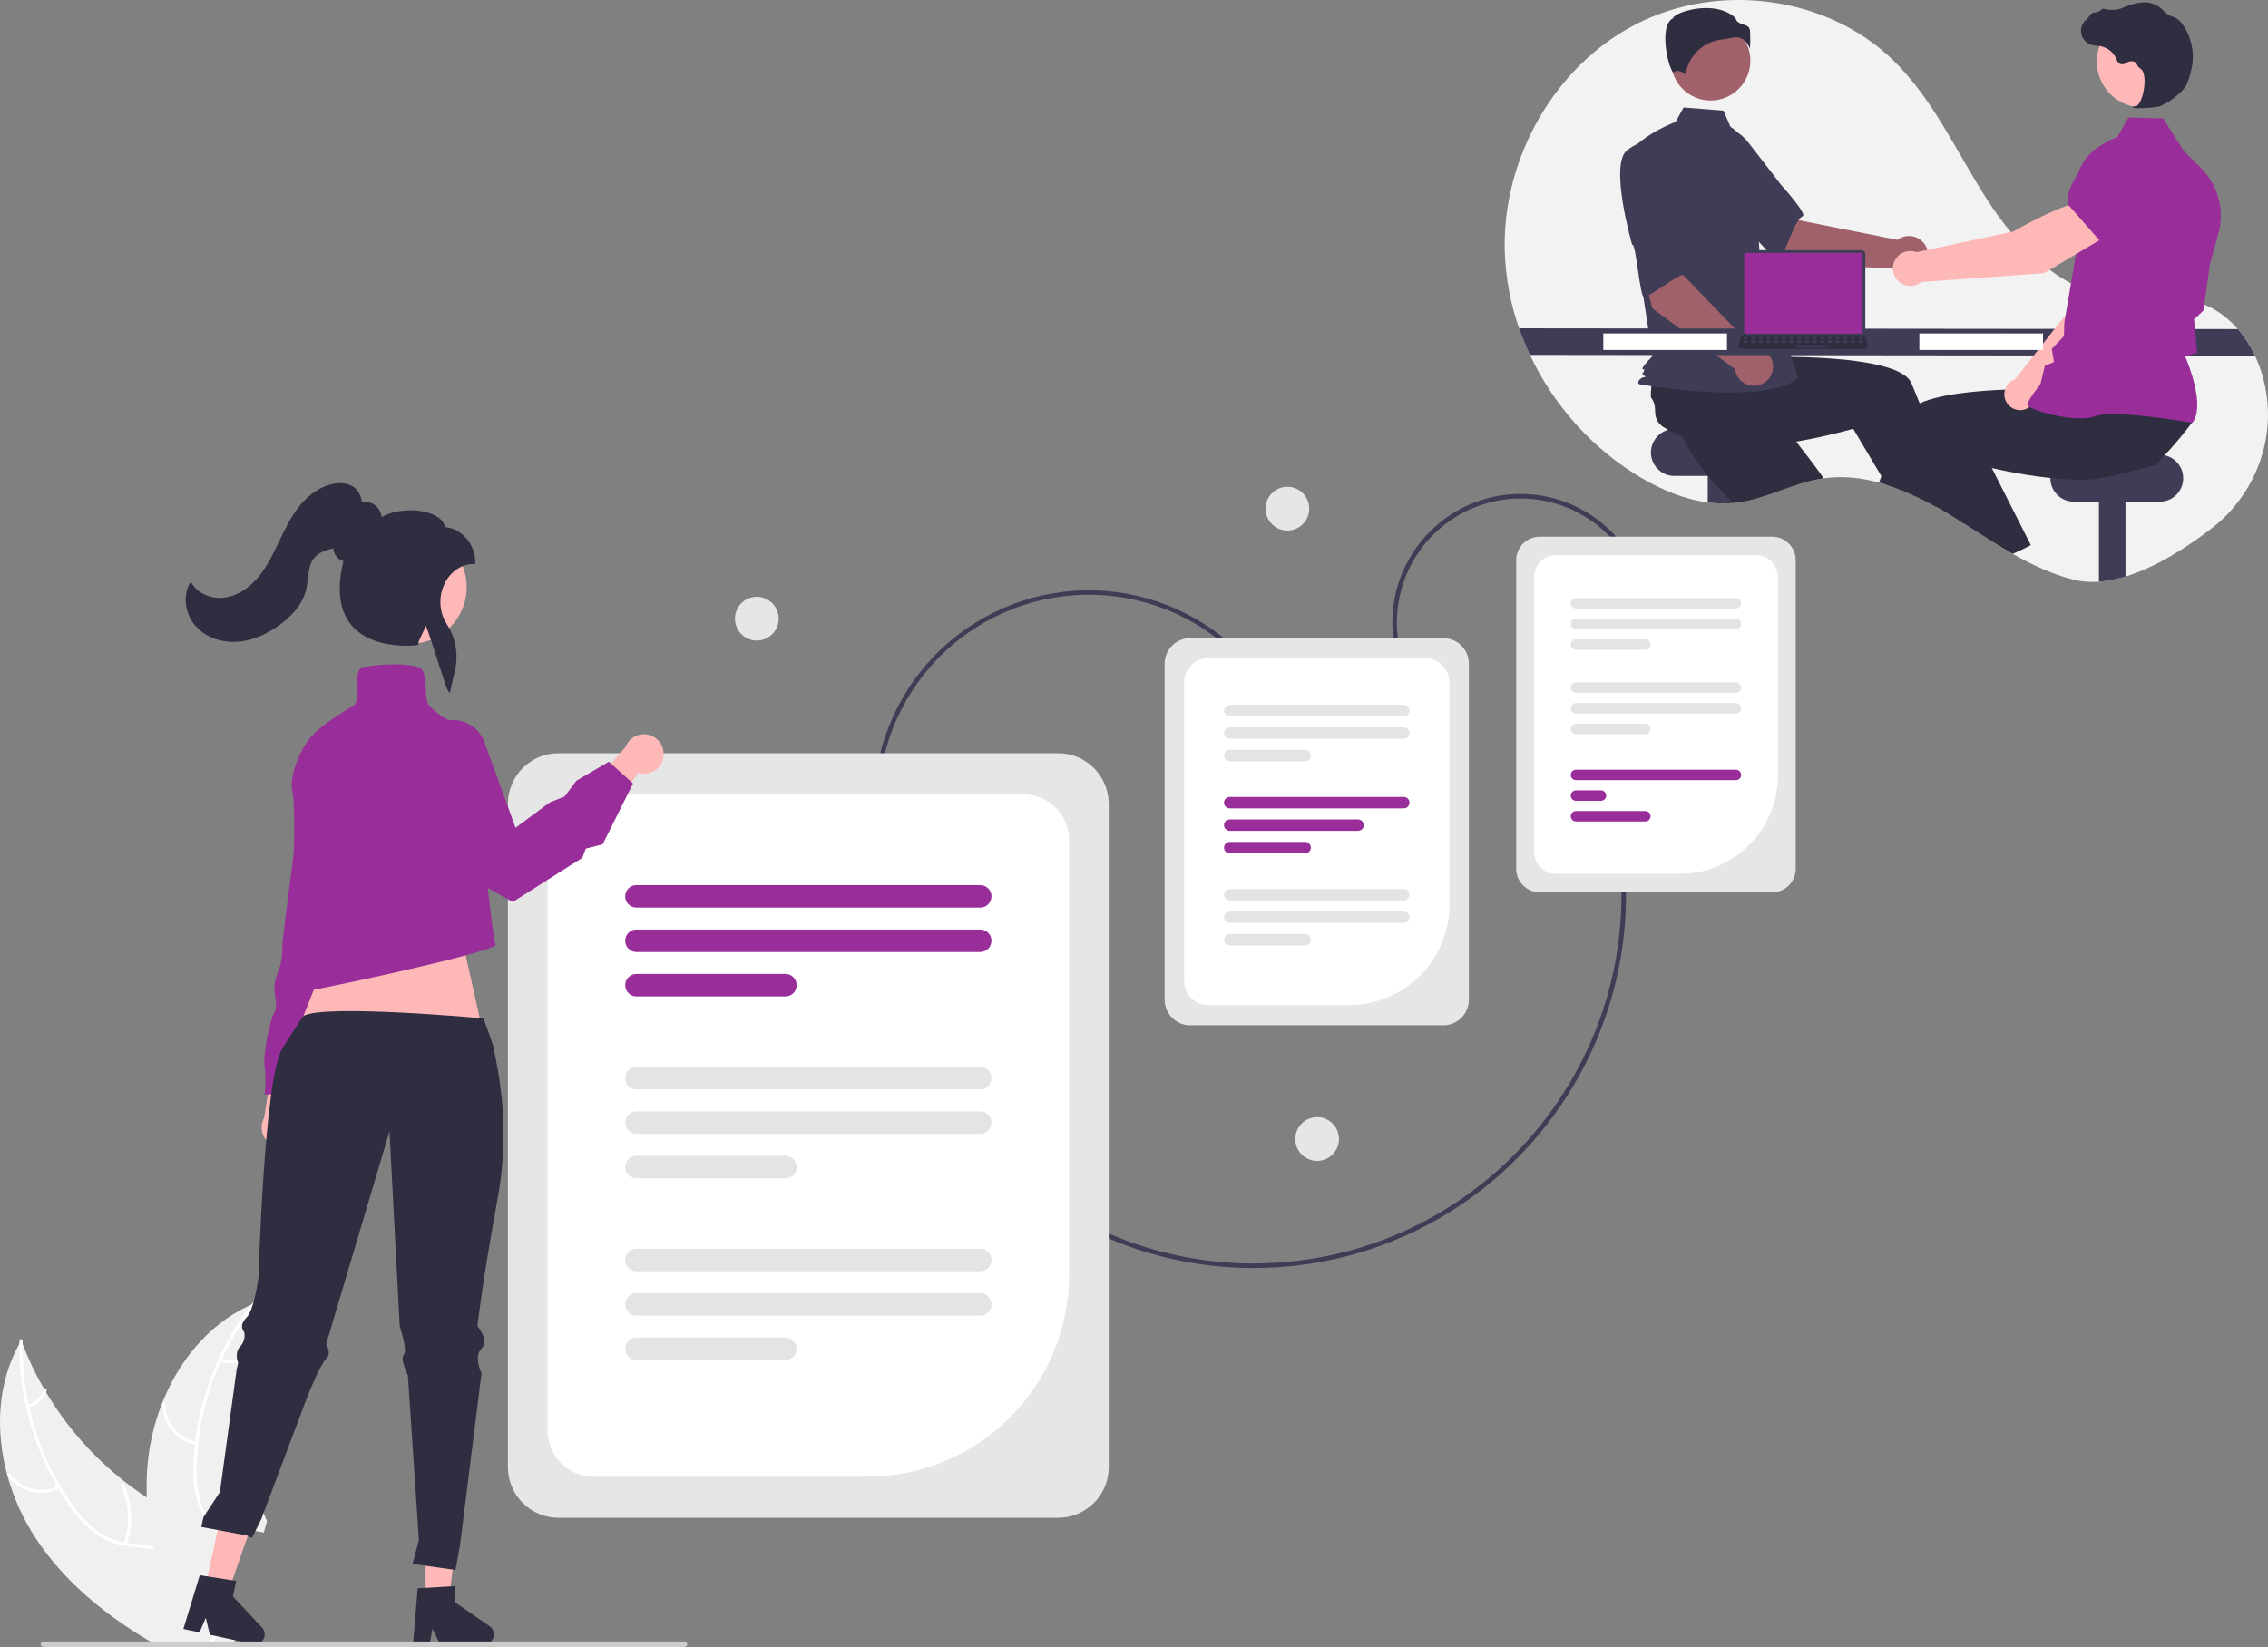 <svg width="413" height="300" viewBox="0 0 413 300" fill="none" xmlns="http://www.w3.org/2000/svg">
<rect x="0" y="0" width="413" height="300" fill="#808080" stroke="none"/>
<g clip-path="url(#clip0_3283_147)">
<path d="M228.229 230.973C194.589 230.974 165.32 205.816 160.996 171.501L161.823 171.397C166.093 205.288 195.006 230.136 228.23 230.138C231.053 230.138 233.873 229.959 236.673 229.603C273.317 224.963 299.363 191.3 294.733 154.564L295.56 154.459C300.247 191.652 273.877 225.734 236.778 230.432C233.942 230.792 231.087 230.972 228.229 230.973Z" fill="#3F3D56"/>
<path d="M255.054 121.669C252.862 115.86 253.062 109.417 255.609 103.755C258.156 98.094 262.843 93.679 268.637 91.481C274.431 89.284 280.859 89.484 286.506 92.038C292.153 94.592 296.557 99.29 298.749 105.099L297.969 105.394C295.856 99.793 291.609 95.262 286.163 92.799C280.718 90.337 274.519 90.144 268.932 92.263C263.344 94.382 258.825 98.639 256.369 104.099C253.912 109.558 253.719 115.772 255.833 121.374L255.054 121.669Z" fill="#3F3D56"/>
<path d="M322.72 162.541H280.38C279.245 162.54 278.157 162.087 277.355 161.283C276.552 160.479 276.101 159.388 276.1 158.25V102.045C276.101 100.907 276.552 99.817 277.355 99.012C278.157 98.208 279.245 97.755 280.38 97.754H322.72C323.855 97.755 324.943 98.208 325.745 99.012C326.548 99.817 326.999 100.907 327 102.045V158.25C326.999 159.388 326.548 160.479 325.745 161.283C324.943 162.087 323.855 162.54 322.72 162.541Z" fill="#E6E6E6"/>
<path d="M305.898 159.173H283.356C282.293 159.172 281.275 158.748 280.523 157.995C279.772 157.242 279.349 156.22 279.348 155.155V105.14C279.349 104.074 279.772 103.053 280.523 102.299C281.275 101.546 282.293 101.122 283.356 101.121H319.744C320.807 101.122 321.826 101.546 322.577 102.299C323.329 103.053 323.752 104.074 323.753 105.14V141.274C323.747 146.019 321.865 150.569 318.517 153.925C315.17 157.28 310.632 159.168 305.898 159.173Z" fill="white"/>
<path d="M316.113 126.204H286.985C286.733 126.204 286.492 126.103 286.313 125.925C286.135 125.746 286.035 125.504 286.035 125.251C286.035 124.999 286.135 124.756 286.313 124.578C286.492 124.399 286.733 124.299 286.985 124.299H316.113C316.365 124.299 316.607 124.399 316.785 124.578C316.963 124.756 317.063 124.999 317.063 125.251C317.063 125.504 316.963 125.746 316.785 125.925C316.607 126.103 316.365 126.204 316.113 126.204Z" fill="#E4E4E4"/>
<path d="M316.113 129.965H286.985C286.734 129.965 286.492 129.864 286.315 129.686C286.137 129.507 286.037 129.265 286.037 129.013C286.037 128.761 286.137 128.519 286.315 128.34C286.492 128.162 286.734 128.061 286.985 128.061H316.113C316.365 128.061 316.607 128.161 316.785 128.34C316.963 128.518 317.063 128.76 317.063 129.013C317.063 129.266 316.963 129.508 316.785 129.686C316.607 129.865 316.365 129.965 316.113 129.965Z" fill="#E4E4E4"/>
<path d="M299.612 133.729H286.985C286.733 133.729 286.492 133.629 286.313 133.45C286.135 133.271 286.035 133.029 286.035 132.777C286.035 132.524 286.135 132.282 286.313 132.103C286.492 131.925 286.733 131.824 286.985 131.824H299.612C299.864 131.824 300.105 131.925 300.283 132.103C300.462 132.282 300.562 132.524 300.562 132.777C300.562 133.029 300.462 133.271 300.283 133.45C300.105 133.629 299.864 133.729 299.612 133.729Z" fill="#E4E4E4"/>
<path d="M316.113 110.834H286.985C286.733 110.834 286.492 110.734 286.313 110.555C286.135 110.377 286.035 110.135 286.035 109.882C286.035 109.629 286.135 109.387 286.313 109.209C286.492 109.03 286.733 108.93 286.985 108.93H316.113C316.365 108.93 316.607 109.03 316.785 109.209C316.963 109.387 317.063 109.629 317.063 109.882C317.063 110.135 316.963 110.377 316.785 110.555C316.607 110.734 316.365 110.834 316.113 110.834Z" fill="#E4E4E4"/>
<path d="M316.113 114.598H286.985C286.733 114.598 286.492 114.498 286.313 114.319C286.135 114.141 286.035 113.898 286.035 113.646C286.035 113.393 286.135 113.151 286.313 112.972C286.492 112.794 286.733 112.693 286.985 112.693H316.113C316.365 112.693 316.607 112.794 316.785 112.972C316.963 113.151 317.063 113.393 317.063 113.646C317.063 113.898 316.963 114.141 316.785 114.319C316.607 114.498 316.365 114.598 316.113 114.598Z" fill="#E4E4E4"/>
<path d="M299.612 118.362H286.985C286.734 118.361 286.492 118.261 286.315 118.082C286.137 117.904 286.037 117.662 286.037 117.409C286.037 117.157 286.137 116.915 286.315 116.737C286.492 116.558 286.734 116.458 286.985 116.457H299.612C299.863 116.458 300.104 116.558 300.282 116.737C300.46 116.915 300.56 117.157 300.56 117.409C300.56 117.662 300.46 117.904 300.282 118.082C300.104 118.261 299.863 118.361 299.612 118.362Z" fill="#E4E4E4"/>
<path d="M316.113 142.108H286.985C286.733 142.108 286.492 142.008 286.313 141.829C286.135 141.65 286.035 141.408 286.035 141.156C286.035 140.903 286.135 140.661 286.313 140.482C286.492 140.303 286.733 140.203 286.985 140.203H316.113C316.365 140.203 316.607 140.303 316.785 140.482C316.963 140.661 317.063 140.903 317.063 141.156C317.063 141.408 316.963 141.65 316.785 141.829C316.607 142.008 316.365 142.108 316.113 142.108Z" fill="#992D99"/>
<path d="M291.542 145.872H286.985C286.734 145.871 286.492 145.771 286.315 145.592C286.137 145.413 286.037 145.171 286.037 144.919C286.037 144.667 286.137 144.425 286.315 144.246C286.492 144.068 286.734 143.967 286.985 143.967H291.542C291.794 143.967 292.035 144.067 292.213 144.246C292.392 144.424 292.492 144.667 292.492 144.919C292.492 145.172 292.392 145.414 292.213 145.593C292.035 145.771 291.794 145.872 291.542 145.872Z" fill="#992D99"/>
<path d="M299.612 149.635H286.985C286.733 149.635 286.492 149.535 286.313 149.356C286.135 149.178 286.035 148.935 286.035 148.683C286.035 148.43 286.135 148.188 286.313 148.009C286.492 147.831 286.733 147.73 286.985 147.73H299.612C299.864 147.73 300.105 147.831 300.283 148.009C300.462 148.188 300.562 148.43 300.562 148.683C300.562 148.935 300.462 149.178 300.283 149.356C300.105 149.535 299.864 149.635 299.612 149.635Z" fill="#992D99"/>
<path d="M161.628 160.657C157.959 150.919 158.298 140.119 162.569 130.632C166.841 121.144 174.696 113.746 184.407 110.063C194.119 106.38 204.892 106.714 214.357 110.992C223.823 115.27 231.207 123.142 234.885 132.876L234.105 133.171C232.326 128.45 229.636 124.126 226.189 120.447C222.743 116.768 218.607 113.806 214.018 111.73C209.429 109.654 204.477 108.504 199.445 108.347C194.413 108.19 189.4 109.028 184.691 110.814C179.982 112.599 175.67 115.298 172.002 118.754C168.333 122.211 165.38 126.359 163.311 130.96C161.241 135.561 160.096 140.526 159.941 145.571C159.786 150.615 160.624 155.641 162.407 160.361L161.628 160.657Z" fill="#3F3D56"/>
<path d="M234.435 96.637C236.63 96.637 238.41 94.853 238.41 92.652C238.41 90.451 236.63 88.666 234.435 88.666C232.239 88.666 230.459 90.451 230.459 92.652C230.459 94.853 232.239 96.637 234.435 96.637Z" fill="#E6E6E6"/>
<path d="M239.849 211.456C242.044 211.456 243.824 209.671 243.824 207.47C243.824 205.269 242.044 203.484 239.849 203.484C237.653 203.484 235.873 205.269 235.873 207.47C235.873 209.671 237.653 211.456 239.849 211.456Z" fill="#E6E6E6"/>
<path d="M137.814 116.678C140.009 116.678 141.789 114.894 141.789 112.693C141.789 110.491 140.009 108.707 137.814 108.707C135.618 108.707 133.838 110.491 133.838 112.693C133.838 114.894 135.618 116.678 137.814 116.678Z" fill="#E6E6E6"/>
<path d="M192.701 276.466H101.688C99.249 276.463 96.911 275.49 95.186 273.761C93.461 272.032 92.491 269.688 92.488 267.242V146.426C92.491 143.981 93.461 141.637 95.186 139.908C96.911 138.179 99.249 137.206 101.688 137.203H192.701C195.14 137.206 197.479 138.179 199.204 139.908C200.928 141.637 201.898 143.981 201.901 146.426V267.242C201.898 269.688 200.928 272.032 199.204 273.761C197.479 275.49 195.14 276.463 192.701 276.466Z" fill="#E6E6E6"/>
<path d="M157.964 268.988H108.086C105.865 268.985 103.736 268.099 102.165 266.525C100.595 264.951 99.712 262.816 99.709 260.589V153.08C99.712 150.853 100.595 148.719 102.165 147.144C103.736 145.57 105.865 144.684 108.086 144.682H186.304C188.525 144.684 190.654 145.57 192.224 147.144C193.795 148.719 194.678 150.853 194.681 153.08V232.179C194.67 241.938 190.798 251.294 183.914 258.194C177.031 265.095 167.699 268.977 157.964 268.988Z" fill="white"/>
<path d="M178.501 165.321H115.889C115.62 165.321 115.354 165.269 115.106 165.166C114.858 165.063 114.633 164.912 114.443 164.722C114.253 164.532 114.102 164.306 113.999 164.058C113.897 163.809 113.844 163.543 113.844 163.274C113.844 163.005 113.897 162.738 113.999 162.49C114.102 162.241 114.253 162.015 114.443 161.825C114.633 161.635 114.858 161.484 115.106 161.382C115.354 161.279 115.62 161.226 115.889 161.227H178.501C178.769 161.226 179.035 161.279 179.283 161.382C179.531 161.484 179.757 161.635 179.947 161.825C180.137 162.015 180.287 162.241 180.39 162.49C180.493 162.738 180.546 163.005 180.546 163.274C180.546 163.543 180.493 163.809 180.39 164.058C180.287 164.306 180.137 164.532 179.947 164.722C179.757 164.912 179.531 165.063 179.283 165.166C179.035 165.269 178.769 165.321 178.501 165.321Z" fill="#992D99"/>
<path d="M178.502 173.411H115.89C115.348 173.411 114.829 173.195 114.446 172.811C114.063 172.427 113.848 171.907 113.848 171.364C113.848 170.821 114.063 170.3 114.446 169.916C114.829 169.532 115.348 169.316 115.89 169.316H178.502C179.044 169.316 179.563 169.532 179.946 169.916C180.329 170.3 180.544 170.821 180.544 171.364C180.544 171.907 180.329 172.427 179.946 172.811C179.563 173.195 179.044 173.411 178.502 173.411Z" fill="#992D99"/>
<path d="M143.031 181.501H115.89C115.348 181.501 114.829 181.285 114.446 180.901C114.063 180.517 113.848 179.996 113.848 179.454C113.848 178.911 114.063 178.39 114.446 178.006C114.829 177.622 115.348 177.406 115.89 177.406H143.031C143.572 177.406 144.092 177.622 144.475 178.006C144.858 178.39 145.073 178.911 145.073 179.454C145.073 179.996 144.858 180.517 144.475 180.901C144.092 181.285 143.572 181.501 143.031 181.501Z" fill="#992D99"/>
<path d="M178.501 198.442H115.889C115.62 198.442 115.354 198.39 115.106 198.287C114.858 198.184 114.633 198.034 114.443 197.843C114.253 197.653 114.102 197.427 113.999 197.179C113.897 196.93 113.844 196.664 113.844 196.395C113.844 196.126 113.897 195.859 113.999 195.611C114.102 195.362 114.253 195.136 114.443 194.946C114.633 194.756 114.858 194.605 115.106 194.503C115.354 194.4 115.62 194.347 115.889 194.348H178.501C178.769 194.347 179.035 194.4 179.283 194.503C179.531 194.605 179.757 194.756 179.947 194.946C180.137 195.136 180.287 195.362 180.39 195.611C180.493 195.859 180.546 196.126 180.546 196.395C180.546 196.664 180.493 196.93 180.39 197.179C180.287 197.427 180.137 197.653 179.947 197.843C179.757 198.034 179.531 198.184 179.283 198.287C179.035 198.39 178.769 198.442 178.501 198.442Z" fill="#E4E4E4"/>
<path d="M178.502 206.532H115.89C115.348 206.532 114.829 206.316 114.446 205.932C114.063 205.548 113.848 205.028 113.848 204.485C113.848 203.942 114.063 203.421 114.446 203.037C114.829 202.653 115.348 202.438 115.89 202.438H178.502C179.044 202.438 179.563 202.653 179.946 203.037C180.329 203.421 180.544 203.942 180.544 204.485C180.544 205.028 180.329 205.548 179.946 205.932C179.563 206.316 179.044 206.532 178.502 206.532Z" fill="#E4E4E4"/>
<path d="M143.031 214.62H115.89C115.348 214.62 114.829 214.404 114.446 214.02C114.063 213.636 113.848 213.116 113.848 212.573C113.848 212.03 114.063 211.509 114.446 211.125C114.829 210.741 115.348 210.525 115.89 210.525H143.031C143.572 210.525 144.092 210.741 144.475 211.125C144.858 211.509 145.073 212.03 145.073 212.573C145.073 213.116 144.858 213.636 144.475 214.02C144.092 214.404 143.572 214.62 143.031 214.62Z" fill="#E4E4E4"/>
<path d="M178.501 231.563H115.889C115.62 231.563 115.354 231.511 115.106 231.408C114.858 231.305 114.633 231.155 114.443 230.965C114.253 230.774 114.102 230.549 113.999 230.3C113.897 230.051 113.844 229.785 113.844 229.516C113.844 229.247 113.897 228.98 113.999 228.732C114.102 228.483 114.253 228.257 114.443 228.067C114.633 227.877 114.858 227.726 115.106 227.624C115.354 227.521 115.62 227.468 115.889 227.469H178.501C178.769 227.468 179.035 227.521 179.283 227.624C179.531 227.726 179.757 227.877 179.947 228.067C180.137 228.257 180.287 228.483 180.39 228.732C180.493 228.98 180.546 229.247 180.546 229.516C180.546 229.785 180.493 230.051 180.39 230.3C180.287 230.549 180.137 230.774 179.947 230.965C179.757 231.155 179.531 231.305 179.283 231.408C179.035 231.511 178.769 231.563 178.501 231.563Z" fill="#E4E4E4"/>
<path d="M178.502 239.653H115.89C115.348 239.653 114.829 239.437 114.446 239.053C114.063 238.67 113.848 238.149 113.848 237.606C113.848 237.063 114.063 236.542 114.446 236.158C114.829 235.774 115.348 235.559 115.89 235.559H178.502C179.044 235.559 179.563 235.774 179.946 236.158C180.329 236.542 180.544 237.063 180.544 237.606C180.544 238.149 180.329 238.67 179.946 239.053C179.563 239.437 179.044 239.653 178.502 239.653Z" fill="#E4E4E4"/>
<path d="M143.03 247.741H115.889C115.348 247.74 114.829 247.524 114.447 247.14C114.064 246.756 113.85 246.236 113.85 245.694C113.85 245.151 114.064 244.631 114.447 244.247C114.829 243.863 115.348 243.647 115.889 243.646H143.03C143.571 243.647 144.09 243.863 144.472 244.247C144.854 244.631 145.069 245.151 145.069 245.694C145.069 246.236 144.854 246.756 144.472 247.14C144.09 247.524 143.571 247.74 143.03 247.741Z" fill="#E4E4E4"/>
<path d="M262.826 186.758H216.735C215.5 186.757 214.316 186.264 213.442 185.388C212.569 184.513 212.078 183.325 212.076 182.087V120.903C212.078 119.665 212.569 118.478 213.442 117.602C214.316 116.726 215.5 116.234 216.735 116.232H262.826C264.061 116.234 265.246 116.726 266.119 117.602C266.993 118.478 267.484 119.665 267.485 120.903V182.087C267.484 183.325 266.993 184.513 266.119 185.388C265.246 186.264 264.061 186.757 262.826 186.758Z" fill="#E6E6E6"/>
<path d="M245.739 183.073H219.974C218.822 183.072 217.717 182.613 216.903 181.796C216.088 180.979 215.63 179.872 215.629 178.717V124.272C215.63 123.117 216.088 122.01 216.903 121.193C217.717 120.377 218.822 119.917 219.974 119.916H259.585C260.737 119.917 261.841 120.377 262.656 121.193C263.471 122.01 263.929 123.117 263.93 124.272V164.836C263.925 169.671 262.006 174.307 258.596 177.726C255.186 181.145 250.562 183.068 245.739 183.073Z" fill="white"/>
<path d="M255.635 130.472H223.927C223.652 130.472 223.389 130.363 223.195 130.168C223.002 129.974 222.893 129.71 222.893 129.435C222.893 129.16 223.002 128.897 223.195 128.702C223.389 128.508 223.652 128.398 223.927 128.398H255.635C255.909 128.398 256.172 128.508 256.366 128.702C256.56 128.897 256.669 129.16 256.669 129.435C256.669 129.71 256.56 129.974 256.366 130.168C256.172 130.363 255.909 130.472 255.635 130.472Z" fill="#E4E4E4"/>
<path d="M255.635 134.568H223.927C223.653 134.567 223.39 134.458 223.197 134.263C223.003 134.069 222.895 133.806 222.895 133.531C222.895 133.256 223.003 132.993 223.197 132.799C223.39 132.604 223.653 132.495 223.927 132.494H255.635C255.909 132.495 256.171 132.604 256.365 132.799C256.558 132.993 256.667 133.256 256.667 133.531C256.667 133.806 256.558 134.069 256.365 134.263C256.171 134.458 255.909 134.567 255.635 134.568Z" fill="#E4E4E4"/>
<path d="M237.671 138.665H223.927C223.653 138.665 223.39 138.555 223.197 138.361C223.003 138.167 222.895 137.903 222.895 137.629C222.895 137.354 223.003 137.091 223.197 136.896C223.39 136.702 223.653 136.592 223.927 136.592H237.671C237.945 136.592 238.208 136.702 238.401 136.896C238.595 137.091 238.703 137.354 238.703 137.629C238.703 137.903 238.595 138.167 238.401 138.361C238.208 138.555 237.945 138.665 237.671 138.665Z" fill="#E4E4E4"/>
<path d="M255.635 147.243H223.927C223.652 147.243 223.389 147.134 223.195 146.94C223.002 146.745 222.893 146.482 222.893 146.207C222.893 145.932 223.002 145.668 223.195 145.474C223.389 145.279 223.652 145.17 223.927 145.17H255.635C255.909 145.17 256.172 145.279 256.366 145.474C256.56 145.668 256.669 145.932 256.669 146.207C256.669 146.482 256.56 146.745 256.366 146.94C256.172 147.134 255.909 147.243 255.635 147.243Z" fill="#992D99"/>
<path d="M247.306 151.341H223.927C223.652 151.341 223.389 151.232 223.195 151.037C223.002 150.843 222.893 150.579 222.893 150.304C222.893 150.029 223.002 149.766 223.195 149.571C223.389 149.377 223.652 149.268 223.927 149.268H247.306C247.58 149.268 247.843 149.377 248.037 149.571C248.231 149.766 248.34 150.029 248.34 150.304C248.34 150.579 248.231 150.843 248.037 151.037C247.843 151.232 247.58 151.341 247.306 151.341Z" fill="#992D99"/>
<path d="M237.671 155.437H223.927C223.653 155.436 223.39 155.327 223.197 155.132C223.003 154.938 222.895 154.675 222.895 154.4C222.895 154.125 223.003 153.862 223.197 153.668C223.39 153.473 223.653 153.364 223.927 153.363H237.671C237.945 153.364 238.208 153.473 238.401 153.668C238.595 153.862 238.703 154.125 238.703 154.4C238.703 154.675 238.595 154.938 238.401 155.132C238.208 155.327 237.945 155.436 237.671 155.437Z" fill="#992D99"/>
<path d="M255.635 164.017H223.927C223.652 164.017 223.389 163.908 223.195 163.713C223.002 163.519 222.893 163.255 222.893 162.98C222.893 162.705 223.002 162.441 223.195 162.247C223.389 162.053 223.652 161.943 223.927 161.943H255.635C255.909 161.943 256.172 162.053 256.366 162.247C256.56 162.441 256.669 162.705 256.669 162.98C256.669 163.255 256.56 163.519 256.366 163.713C256.172 163.908 255.909 164.017 255.635 164.017Z" fill="#E4E4E4"/>
<path d="M255.635 168.115H223.927C223.652 168.115 223.389 168.005 223.195 167.811C223.002 167.616 222.893 167.353 222.893 167.078C222.893 166.803 223.002 166.539 223.195 166.345C223.389 166.15 223.652 166.041 223.927 166.041H255.635C255.909 166.041 256.172 166.15 256.366 166.345C256.56 166.539 256.669 166.803 256.669 167.078C256.669 167.353 256.56 167.616 256.366 167.811C256.172 168.005 255.909 168.115 255.635 168.115Z" fill="#E4E4E4"/>
<path d="M237.671 172.21H223.927C223.653 172.21 223.39 172.1 223.197 171.906C223.003 171.711 222.895 171.448 222.895 171.173C222.895 170.899 223.003 170.635 223.197 170.441C223.39 170.247 223.653 170.137 223.927 170.137H237.671C237.945 170.137 238.208 170.247 238.401 170.441C238.595 170.635 238.703 170.899 238.703 171.173C238.703 171.448 238.595 171.711 238.401 171.906C238.208 172.1 237.945 172.21 237.671 172.21Z" fill="#E4E4E4"/>
<path d="M53.89 207.778C54.243 207.393 54.507 206.935 54.665 206.437C54.822 205.938 54.868 205.411 54.801 204.893C54.733 204.374 54.552 203.877 54.272 203.436C53.992 202.995 53.619 202.621 53.179 202.34L56.102 189.973L49.914 192.239L48.087 203.636C47.665 204.408 47.541 205.309 47.738 206.167C47.934 207.025 48.438 207.781 49.153 208.291C49.869 208.802 50.746 209.032 51.619 208.937C52.492 208.842 53.3 208.43 53.89 207.778Z" fill="#FFB8B8"/>
<path d="M68.77 155.951L66.287 162.354C66.287 162.354 67.351 168.756 65.577 170.178C63.803 171.601 64.513 171.601 64.513 172.668C64.452 173.434 64.231 174.178 63.864 174.852C63.497 175.526 62.993 176.115 62.384 176.581C60.965 177.648 54.579 199.344 54.579 199.344H48.193C48.399 197.691 48.399 196.018 48.193 194.365C47.838 191.875 49.257 185.473 49.967 184.406C50.676 183.339 49.967 181.916 49.967 179.782C49.967 177.648 51.386 176.581 51.386 173.024C51.386 169.467 55.643 141.724 55.288 138.523C54.934 135.322 58.836 132.477 58.836 132.477H62.384L68.77 155.951Z" fill="#992D99"/>
<path d="M83.798 169.53L89.7 195.939L51.875 193.58L62.161 167.645L83.798 169.53Z" fill="#FFB8B8"/>
<path d="M1.347 268.786C2.473 272.868 4.231 276.746 6.557 280.281C11.755 288.159 19.193 294.184 27.368 299.007C27.935 299.345 28.509 299.675 29.084 300H34.819L35.019 299.541V299.537L35.252 299.007L35.281 298.944L35.294 299.007L35.523 300H38.338C38.571 299.671 38.8 299.341 39.025 299.007C39.354 298.518 39.671 298.026 39.971 297.525C40.5 296.648 40.973 295.739 41.387 294.802C41.437 294.698 41.478 294.593 41.52 294.489L41.333 294.285L42.111 290.869L40.545 290.61L42.261 285.304C42.199 285.107 42.128 284.911 42.053 284.715C41.091 282.272 39.284 280.448 37.139 278.915C34.931 277.333 32.362 276.064 30 274.744C28.893 274.122 27.802 273.467 26.739 272.774V272.769C25.382 271.888 24.064 270.946 22.787 269.943C22.765 269.929 22.744 269.914 22.725 269.897C22.707 269.884 22.69 269.87 22.675 269.855C16.949 265.371 12.104 259.859 8.385 253.601L8.384 253.601L8.383 253.6L8.382 253.598L8.381 253.597C8.256 253.396 8.14 253.196 8.023 252.991V252.987C6.501 250.362 5.19 247.618 4.104 244.783V244.779C4.021 244.57 3.946 244.361 3.867 244.152C3.759 244.336 3.654 244.52 3.554 244.703L3.553 244.704L3.551 244.705L3.551 244.706L3.55 244.708C-0.489 251.952 -0.873 260.678 1.347 268.786Z" fill="#F0F0F0"/>
<path d="M3.55 244.707C3.509 248.573 3.91 252.431 4.745 256.205C5.12 257.933 5.587 259.638 6.144 261.316C7.226 264.597 8.639 267.759 10.363 270.752C10.459 270.915 10.55 271.073 10.65 271.232V271.236C11.387 272.481 12.186 273.688 13.045 274.852C14.345 276.706 15.95 278.324 17.793 279.637C19.298 280.634 21 281.293 22.782 281.57C23.116 281.632 23.457 281.678 23.803 281.72C25.181 281.883 26.605 281.946 27.972 282.238C28.663 282.375 29.337 282.592 29.979 282.885C32.178 283.908 33.415 286.05 33.956 288.338C34.052 288.739 34.127 289.144 34.185 289.549C34.639 292.659 34.139 295.891 34.398 299.006C34.427 299.335 34.464 299.669 34.51 299.999H34.818L35.018 299.54V299.536C34.998 299.361 34.981 299.185 34.964 299.006C34.864 297.475 34.852 295.94 34.927 294.409C34.943 293.72 34.956 293.027 34.947 292.334C34.939 291.778 34.918 291.223 34.877 290.672V290.668C34.847 290.325 34.814 289.987 34.768 289.649C34.636 288.613 34.382 287.597 34.01 286.622C33.648 285.617 33.078 284.7 32.337 283.931C31.596 283.163 30.702 282.56 29.712 282.163C29.108 281.935 28.485 281.761 27.851 281.641C26.456 281.374 25.015 281.307 23.611 281.131C23.461 281.115 23.311 281.094 23.165 281.069C22.978 281.04 22.795 281.006 22.612 280.973C20.775 280.646 19.041 279.892 17.547 278.772C15.772 277.364 14.229 275.684 12.974 273.795C12.291 272.814 11.642 271.812 11.038 270.781C11.038 270.78 11.038 270.78 11.037 270.779C11.037 270.779 11.037 270.778 11.037 270.778C11.036 270.778 11.036 270.777 11.035 270.777C11.035 270.777 11.034 270.777 11.034 270.777C11.005 270.727 10.975 270.681 10.946 270.631L10.942 270.622C8.352 266.184 6.461 261.372 5.336 256.355C5.299 256.172 5.257 255.988 5.216 255.804C4.443 252.182 4.07 248.486 4.104 244.782V244.777C4.104 244.602 4.108 244.431 4.112 244.256C4.12 243.897 3.566 243.817 3.558 244.176C3.554 244.352 3.55 244.527 3.554 244.702C3.553 244.702 3.553 244.702 3.552 244.703C3.552 244.703 3.551 244.703 3.551 244.704C3.55 244.704 3.55 244.704 3.55 244.705C3.55 244.705 3.55 244.706 3.55 244.707Z" fill="white"/>
<path d="M10.888 271.12C9.301 271.928 7.48 272.145 5.748 271.73C4.017 271.316 2.489 270.298 1.437 268.859C1.225 268.567 1.668 268.223 1.88 268.516C2.857 269.858 4.28 270.806 5.893 271.188C7.506 271.57 9.203 271.362 10.676 270.601C10.996 270.436 11.207 270.956 10.888 271.12Z" fill="white"/>
<path d="M22.558 281.14C23.718 277.682 23.535 273.913 22.046 270.585C21.898 270.255 22.416 270.043 22.564 270.372C24.107 273.838 24.289 277.761 23.074 281.356C22.958 281.699 22.442 281.48 22.558 281.14Z" fill="white"/>
<path d="M5.056 255.856C5.735 255.672 6.358 255.321 6.868 254.836C7.379 254.35 7.761 253.746 7.981 253.076C8.092 252.732 8.608 252.95 8.497 253.292C8.251 254.031 7.828 254.699 7.265 255.236C6.702 255.774 6.017 256.165 5.268 256.375C5.2 256.401 5.124 256.399 5.056 256.371C4.988 256.343 4.933 256.289 4.903 256.222C4.876 256.153 4.876 256.076 4.905 256.007C4.933 255.939 4.988 255.884 5.056 255.856Z" fill="white"/>
<path d="M26.739 272.769V272.773C26.868 275.755 27.24 278.72 27.851 281.641V281.645C27.884 281.846 27.93 282.042 27.972 282.238C28.977 286.756 30.386 291.173 32.182 295.436C32.678 296.639 33.197 297.829 33.74 299.006C33.89 299.34 34.044 299.67 34.202 300H34.819L35.019 299.541V299.536L35.252 299.006L35.281 298.944L35.294 299.006L35.523 300H41.478L42.636 299.006L44.322 297.557L41.965 294.977L41.578 294.551L41.52 294.489L41.332 294.284L42.111 290.869L40.545 290.61L42.261 285.303L43.073 282.794L43.277 282.163L44.464 278.493L48.046 279.165L48.629 277.12C47.555 274.625 46.662 272.056 45.955 269.433C45.951 269.412 45.943 269.395 45.938 269.374C44.046 262.309 43.479 254.953 44.264 247.68V247.676C44.289 247.442 44.318 247.204 44.352 246.974V246.966C44.709 243.952 45.31 240.972 46.151 238.056C46.209 237.835 46.276 237.618 46.338 237.4C46.147 237.484 45.959 237.563 45.768 237.647L45.764 237.651H45.755C45.451 237.785 45.147 237.926 44.852 238.077C37.746 241.538 32.52 248.035 29.55 255.525C29.542 255.546 29.534 255.563 29.525 255.584C27.976 259.51 27.053 263.657 26.789 267.871C26.689 269.502 26.673 271.137 26.739 272.769Z" fill="#F0F0F0"/>
<path d="M37.547 299.999H38.205C38.413 299.661 38.638 299.331 38.863 299.006C39.221 298.501 39.59 298.007 39.971 297.524C40.3 297.106 40.629 296.693 40.958 296.279C41.299 295.849 41.637 295.419 41.966 294.977L41.578 294.551C41.516 294.634 41.453 294.718 41.387 294.801C40.321 296.208 39.167 297.561 38.18 299.006C37.959 299.331 37.747 299.661 37.547 299.999Z" fill="white"/>
<path d="M46.476 237.633C46.368 237.771 46.255 237.913 46.151 238.055C45.339 239.111 44.572 240.201 43.848 241.324C42.56 243.306 41.416 245.378 40.425 247.524C40.346 247.691 40.267 247.862 40.192 248.034C38.071 252.724 36.688 257.716 36.093 262.831C36.085 262.881 36.081 262.927 36.077 262.977C35.939 264.171 35.851 265.369 35.81 266.572C35.678 268.836 35.901 271.107 36.472 273.302C36.556 273.59 36.647 273.874 36.747 274.15C36.998 274.825 37.312 275.475 37.684 276.091C37.952 276.541 38.25 276.972 38.576 277.381C38.771 277.632 38.975 277.878 39.192 278.116C39.317 278.254 39.446 278.392 39.575 278.53C39.684 278.634 39.788 278.743 39.896 278.847C41.02 279.941 42.261 280.955 43.278 282.162L43.074 282.793C42.095 281.548 40.833 280.517 39.696 279.432C38.982 278.759 38.333 278.021 37.755 277.227C37.68 277.118 37.601 277.01 37.53 276.897C37.145 276.332 36.811 275.732 36.535 275.106C36.393 274.793 36.264 274.471 36.148 274.137C35.467 271.979 35.157 269.72 35.231 267.457C35.245 266.007 35.331 264.56 35.49 263.119C35.506 262.931 35.527 262.747 35.552 262.559C35.974 259.13 36.745 255.753 37.851 252.48C39.251 248.329 41.177 244.374 43.582 240.714C44.269 239.666 44.998 238.644 45.768 237.646C45.868 237.508 45.972 237.374 46.081 237.236C46.301 236.953 46.697 237.349 46.476 237.633Z" fill="white"/>
<path d="M35.752 263.171C33.999 262.859 32.415 261.932 31.281 260.556C30.148 259.18 29.539 257.445 29.563 255.661C29.565 255.588 29.595 255.519 29.646 255.468C29.698 255.417 29.767 255.388 29.84 255.387C29.913 255.386 29.983 255.413 30.035 255.463C30.088 255.513 30.12 255.582 30.123 255.654C30.097 257.316 30.665 258.932 31.723 260.211C32.781 261.49 34.26 262.347 35.894 262.629C36.249 262.69 36.105 263.233 35.752 263.171Z" fill="white"/>
<path d="M39.05 278.217C42.053 276.156 44.17 273.037 44.98 269.481C45.06 269.128 45.601 269.271 45.521 269.623C44.672 273.322 42.462 276.564 39.332 278.702C39.034 278.905 38.753 278.42 39.05 278.217Z" fill="white"/>
<path d="M40.259 247.464C40.912 247.727 41.62 247.823 42.319 247.743C43.018 247.664 43.686 247.412 44.264 247.009C44.56 246.802 44.84 247.288 44.546 247.494C43.906 247.936 43.167 248.213 42.395 248.303C41.623 248.392 40.841 248.29 40.117 248.007C40.047 247.986 39.987 247.939 39.95 247.875C39.913 247.811 39.901 247.736 39.917 247.664C39.937 247.592 39.983 247.531 40.047 247.494C40.111 247.456 40.188 247.446 40.259 247.464Z" fill="white"/>
<path d="M77.499 291.415L81.748 291.414L83.769 274.984H77.498L77.499 291.415Z" fill="#FFB8B8"/>
<path d="M76.06 289.314L82.776 288.912V291.797L89.162 296.218C89.478 296.437 89.715 296.751 89.84 297.114C89.965 297.477 89.971 297.871 89.857 298.238C89.743 298.605 89.515 298.925 89.206 299.153C88.897 299.381 88.524 299.504 88.141 299.503H80.144L78.766 296.65L78.228 299.503H75.213L76.06 289.314Z" fill="#2F2E41"/>
<path d="M37.34 289.295L41.492 290.198L46.942 274.571L40.814 273.238L37.34 289.295Z" fill="#FFB8B8"/>
<path d="M36.379 286.936L43.028 287.97L42.418 290.79L47.723 296.468C47.986 296.748 48.151 297.105 48.197 297.487C48.242 297.868 48.164 298.255 47.975 298.589C47.786 298.923 47.496 299.188 47.146 299.345C46.796 299.502 46.405 299.543 46.031 299.461L38.216 297.762L37.472 294.68L36.343 297.354L33.397 296.713L36.379 286.936Z" fill="#2F2E41"/>
<path d="M7.416 299.503C7.416 299.568 7.429 299.633 7.453 299.693C7.478 299.753 7.515 299.808 7.561 299.854C7.607 299.901 7.662 299.937 7.722 299.962C7.782 299.987 7.847 300 7.912 300H124.645C124.776 300 124.902 299.947 124.995 299.854C125.088 299.761 125.14 299.634 125.14 299.503C125.14 299.371 125.088 299.245 124.995 299.151C124.902 299.058 124.776 299.006 124.645 299.006H7.912C7.847 299.006 7.782 299.018 7.722 299.043C7.662 299.068 7.607 299.105 7.561 299.151C7.515 299.197 7.478 299.252 7.453 299.312C7.429 299.373 7.416 299.437 7.416 299.503Z" fill="#CCCCCC"/>
<path d="M90.664 218.023C87.683 234.452 86.937 241.546 86.937 241.546C86.937 241.546 89.173 244.16 87.683 245.655C86.192 247.149 87.683 250.135 87.683 250.135L83.779 281.382L82.946 285.974L75.13 284.869L76.283 280.547L74.276 250.51C74.276 250.51 72.785 247.521 73.531 246.774C74.276 246.026 72.785 241.546 72.785 241.546L70.924 206.073L59.375 244.907C59.375 244.907 60.495 246.402 59.375 247.521C58.259 248.64 56.026 254.243 56.026 254.243L47.546 276.789L45.88 280.129L44.994 279.708L41.096 278.973L40.38 278.84L39.105 278.597L38.285 278.443L38.006 278.393L36.656 278.138L37.064 276.322L40.05 271.779L43.087 249.496L43.22 248.899L43.361 248.268C43.361 248.268 42.616 246.402 43.732 245.279C44.059 244.937 44.297 244.52 44.427 244.064C44.557 243.609 44.574 243.129 44.478 242.665C44.441 242.626 44.408 242.584 44.378 242.54C44.246 242.358 44.155 242.151 44.111 241.93C44.011 241.463 44.099 240.807 44.852 240.051C45.065 239.825 45.243 239.569 45.381 239.292C46.514 237.141 47.085 232.586 47.085 232.586C47.085 232.586 48.093 196.508 51.391 190.996C51.566 190.708 55.068 185.178 55.251 185.065C58.974 182.827 88.033 185.501 88.033 185.501C88.033 185.501 89.79 190.232 89.869 190.725C90.298 193.493 93.192 204.086 90.664 218.023Z" fill="#2F2E41"/>
<path d="M120.819 137.81C120.754 138.329 120.576 138.827 120.298 139.269C120.019 139.712 119.648 140.087 119.209 140.37C118.771 140.653 118.275 140.836 117.758 140.906C117.242 140.976 116.716 140.932 116.218 140.776L108.685 150.999L106.416 144.799L113.917 136.041C114.234 135.22 114.839 134.543 115.62 134.14C116.4 133.737 117.301 133.634 118.152 133.852C119.003 134.07 119.744 134.594 120.236 135.323C120.727 136.053 120.935 136.938 120.819 137.81Z" fill="#FFB8B8"/>
<path d="M52.085 181.115C51.394 181.115 51.002 180.979 50.85 180.688C50.627 180.261 51.014 179.702 51.462 179.056C51.794 178.634 52.056 178.16 52.238 177.654C52.506 176.58 54.313 149.452 53.232 144.031C52.982 142.777 53.197 141.169 53.872 139.253C55.714 134.019 58.23 132.411 63.24 129.207C63.647 128.947 64.07 128.675 64.51 128.392C65.08 128.025 65.048 126.808 65.015 125.52C64.978 124.088 64.939 122.607 65.639 121.681L65.684 121.621L65.758 121.604C67.45 121.211 73.143 120.483 76.514 121.609L76.561 121.625L76.595 121.66C77.396 122.462 77.469 124.018 77.54 125.521C77.597 126.756 77.652 127.922 78.105 128.428C81.569 132.299 85.497 132.223 85.537 132.222L85.732 132.217L85.751 132.411C87.258 147.775 89.687 170.964 90.203 171.877C90.23 171.918 90.245 171.967 90.246 172.017C90.248 172.066 90.236 172.116 90.211 172.159C89.454 173.578 54.688 181.115 52.085 181.115Z" fill="#992D99"/>
<path d="M74.709 117.255C80.383 117.255 84.982 112.644 84.982 106.955C84.982 101.267 80.383 96.656 74.709 96.656C69.035 96.656 64.436 101.267 64.436 106.955C64.436 112.644 69.035 117.255 74.709 117.255Z" fill="#FFB8B8"/>
<path d="M81.572 125.781C81.085 125.084 78.615 116.567 77.532 113.953C77.422 114.515 76.181 116.693 76.151 117.273L76.141 117.488L75.928 117.515C75.608 117.556 68.052 118.476 64.12 114.006C61.79 111.358 61.262 107.386 62.548 102.199C62.314 102.153 62.09 102.066 61.886 101.943C61.545 101.707 61.261 101.4 61.052 101.042C60.842 100.685 60.713 100.286 60.674 99.873L60.456 99.931C59.347 100.231 58.097 100.628 57.289 101.544C56.389 102.563 56.229 103.947 56.059 105.412C55.993 106.111 55.883 106.806 55.73 107.492C55.182 109.707 53.64 111.783 51.146 113.66C48.635 115.551 46.075 116.632 43.537 116.874C40.539 117.161 37.648 116.173 35.806 114.235C33.751 112.073 33.214 108.748 34.527 106.328L34.739 105.938L34.971 106.316C36.141 108.219 38.696 109.246 41.185 108.814C43.32 108.444 45.437 107.085 47.145 104.988C48.704 103.074 49.779 100.813 50.819 98.626C51.877 96.402 52.971 94.103 54.546 92.152C56.324 89.952 58.541 88.515 60.791 88.106C62.43 87.809 63.892 88.145 64.803 89.031C65.447 89.696 65.829 90.573 65.877 91.499C66.437 91.373 67.022 91.407 67.564 91.596C68.087 91.809 68.543 92.161 68.883 92.613C69.223 93.065 69.435 93.601 69.496 94.163C72.798 92.423 77.167 92.706 79.427 94.012C80.373 94.559 80.916 95.248 81.013 96.016C83.682 96.166 86.553 98.772 86.553 102.466V102.723H86.296C84.184 102.723 82.255 103.941 81.137 105.981C80.481 107.17 80.156 108.514 80.197 109.872C80.237 111.23 80.642 112.553 81.369 113.7C82.16 114.916 82.7 116.279 82.957 117.709C83.215 119.138 83.184 120.604 82.867 122.021L81.903 126.256L81.572 125.781Z" fill="#2F2E41"/>
<path d="M93.364 164.3L86.592 160.481C74.784 152.275 71.875 145.759 71.511 141.735C71.123 137.442 73.405 135.094 73.502 134.996L73.555 134.958L79.659 131.831C80.435 131.433 81.285 131.206 82.155 131.164C83.025 131.121 83.894 131.264 84.704 131.584C85.514 131.904 86.248 132.392 86.855 133.018C87.463 133.643 87.931 134.39 88.228 135.211L93.875 150.779L100.135 146.15L102.805 145.096L104.96 142.208L110.876 138.748L115.272 142.714L109.744 153.797L106.673 154.581L106.022 156.263L105.964 156.3L93.364 164.3Z" fill="#992D99"/>
</g>
<g clip-path="url(#clip1_3283_147)">
<path d="M402.607 96.348C398.053 99.829 392.505 103.355 387.05 105.018C385.477 105.511 383.854 105.826 382.212 105.957C380.676 106.081 379.131 105.96 377.632 105.6C373.695 104.617 370.044 102.896 366.51 100.885C365.356 100.227 364.215 99.539 363.081 98.836C361.229 97.688 359.395 96.499 357.557 95.339C357.282 95.163 357.008 94.99 356.733 94.82H356.731C356.288 94.54 355.843 94.264 355.397 93.993C355.318 93.944 355.24 93.897 355.16 93.849C354.317 93.336 353.46 92.835 352.589 92.347C352.482 92.288 352.376 92.228 352.269 92.169C350.583 91.231 348.85 90.379 347.077 89.619C345.913 89.127 344.733 88.683 343.542 88.305H343.541C343.085 88.161 342.628 88.025 342.169 87.901C340.794 87.523 339.392 87.247 337.975 87.078C336.024 86.841 334.049 86.856 332.102 87.125C331.97 87.143 331.84 87.161 331.708 87.183C326.436 88.03 321.625 90.887 316.33 91.56C316.158 91.582 315.988 91.602 315.816 91.617C315.743 91.623 315.67 91.632 315.596 91.637C314.058 91.769 312.509 91.731 310.979 91.523C306.703 90.957 302.539 89.201 298.791 86.987C290.027 81.812 282.921 73.858 278.6 64.646C277.858 63.067 277.199 61.45 276.627 59.802C275.025 55.232 274.143 50.439 274.012 45.596C273.607 28.793 283.121 11.935 298.058 4.335C312.997 -3.264 332.649 -0.751 344.697 10.923C352.005 18.006 356.234 27.602 361.734 36.176C367.234 44.749 375.052 52.938 385.134 54.187C390.271 54.823 395.646 53.592 400.569 55.193C403.295 56.08 405.62 57.778 407.494 59.941C408.753 61.409 409.807 63.042 410.627 64.796C411.227 66.064 411.714 67.383 412.083 68.738C412.151 68.987 412.215 69.237 412.276 69.486C414.729 79.538 410.81 90.076 402.607 96.348Z" fill="#F2F2F2"/>
<path d="M320.57 78.15H304.889C302.539 78.15 300.635 80.062 300.635 82.42V82.42C300.635 84.778 302.539 86.689 304.889 86.689H320.57C322.919 86.689 324.824 84.778 324.824 82.42C324.824 80.062 322.919 78.15 320.57 78.15Z" fill="#3F3D56"/>
<path d="M315.816 84.514V91.618C314.206 91.774 312.582 91.743 310.979 91.524V84.514H315.816Z" fill="#3F3D56"/>
<path d="M332.102 87.125C331.97 87.143 331.84 87.162 331.708 87.183C326.437 88.031 321.626 90.887 316.331 91.56C316.159 91.582 315.989 91.602 315.817 91.617C315.743 91.624 315.67 91.632 315.597 91.637C314.304 90.366 313.011 89.013 311.796 87.612C311.138 86.853 310.5 86.08 309.901 85.296C308.347 83.274 307.029 81.194 306.158 79.152C306.246 78.172 305.639 75.907 305.349 74.172L305.347 74.171C305.224 73.442 305.157 72.81 305.219 72.403C305.572 70.055 307.482 70.325 308.07 68.025C308.599 67.583 309.163 67.185 309.756 66.834C309.855 66.776 309.955 66.717 310.058 66.658L316.431 62.238L318.866 64.636L322.573 68.286L326.59 72.239L323.18 75.696C323.18 75.696 326.03 78.993 329.361 83.388C330.255 84.568 331.185 85.829 332.102 87.125Z" fill="#2F2E41"/>
<path d="M387.049 84.514V105.019C385.476 105.512 383.853 105.827 382.211 105.958V84.514H387.049Z" fill="#3F3D56"/>
<path d="M393.306 82.838H377.625C375.276 82.838 373.371 84.749 373.371 87.107V87.107C373.371 89.465 375.276 91.377 377.625 91.377H393.306C395.656 91.377 397.56 89.465 397.56 87.107C397.56 84.749 395.656 82.838 393.306 82.838Z" fill="#3F3D56"/>
<path d="M355.161 93.848C354.318 93.336 353.461 92.835 352.59 92.346C352.483 92.288 352.376 92.228 352.27 92.169L352.843 91.923L354.392 91.255L354.407 91.248L354.423 91.305L355.161 93.848Z" fill="#FFB6B6"/>
<path d="M357.557 95.339C357.282 95.163 357.008 94.991 356.733 94.82H356.731C356.288 94.54 355.843 94.265 355.397 93.993C355.318 93.944 355.24 93.897 355.16 93.849C354.317 93.336 353.461 92.836 352.589 92.347C352.482 92.288 352.376 92.228 352.269 92.169C350.583 91.231 348.85 90.38 347.077 89.62C345.913 89.127 344.734 88.684 343.542 88.305H343.541L342.605 86.733L338.393 79.653L337.467 78.097C337.467 78.097 334.309 79.035 329.84 79.934C328.213 80.262 326.415 80.584 324.528 80.855C322.511 81.143 320.396 81.372 318.294 81.483C317.291 81.536 316.292 81.563 315.308 81.555C312.764 81.538 310.32 81.298 308.179 80.729C307.465 80.056 305.313 79.14 303.772 78.302H303.77C303.123 77.95 302.586 77.613 302.304 77.314C300.679 75.589 302.067 74.245 300.622 72.363C300.603 71.672 300.638 70.982 300.727 70.297C300.742 70.183 300.758 70.067 300.776 69.95L301.231 62.188L304.614 61.739L309.763 61.056L315.339 60.316L315.953 65.142C315.953 65.142 320.296 64.921 325.798 64.994C334.634 65.115 346.458 65.999 348.06 69.793C348.21 70.149 348.36 70.509 348.51 70.869C348.867 71.73 349.221 72.595 349.571 73.465C350.841 76.612 352.052 79.79 353.158 82.793C353.845 84.662 354.493 86.463 355.088 88.15C355.567 89.506 356.011 90.788 356.416 91.969C356.786 93.047 357.122 94.04 357.42 94.93C357.467 95.069 357.512 95.207 357.557 95.339Z" fill="#2F2E41"/>
<path d="M326.436 48.31L315.75 39.202L322.702 32.141L327.553 40.114L345.532 43.691C346.072 43.283 346.72 43.041 347.395 42.996C348.07 42.95 348.744 43.103 349.334 43.435C349.924 43.767 350.405 44.265 350.718 44.867C351.032 45.468 351.164 46.149 351.099 46.825C351.034 47.5 350.774 48.143 350.351 48.673C349.929 49.203 349.361 49.599 348.719 49.811C348.076 50.023 347.386 50.044 346.732 49.869C346.078 49.694 345.489 49.333 345.036 48.828L326.436 48.31Z" fill="#A0616A"/>
<path d="M306.306 27.232C305.071 31.264 316.832 40.881 316.832 40.881C316.963 39.913 323.631 48.26 324.085 47.504C325.374 45.355 326.793 40.045 328.281 39.366C329.133 38.978 324.249 33.582 324.249 33.582C324.249 33.582 321.758 30.275 318.469 26.082C317.561 24.88 316.365 23.928 314.991 23.314C313.618 22.7 312.112 22.445 310.614 22.573C310.614 22.573 307.541 23.2 306.306 27.232Z" fill="#3F3D56"/>
<path d="M311.507 18.306C315.498 18.306 318.734 15.059 318.734 11.053C318.734 7.046 315.498 3.799 311.507 3.799C307.515 3.799 304.279 7.046 304.279 11.053C304.279 15.059 307.515 18.306 311.507 18.306Z" fill="#A0616A"/>
<path d="M315.119 23.1C316.676 24.029 317.608 25.736 318.143 27.473C319.132 30.689 319.728 34.013 319.917 37.374L320.482 47.434L327.476 68.856C321.414 74.004 298.629 70.026 298.629 70.026C298.629 70.026 297.93 69.792 298.629 69.09C299.329 68.388 300.01 69.01 299.31 68.308C298.611 67.606 299.093 68.388 299.326 67.686C299.559 66.984 299.326 67.452 299.093 67.218C298.86 66.984 300.898 64.879 300.898 64.879L299.033 52.582L296.701 27.779C299.499 24.27 305.125 22.201 305.125 22.201L306.579 19.574L313.848 20.158L315.119 23.1Z" fill="#3F3D56"/>
<path d="M317.464 7.198C318.026 7.619 318.442 8.205 318.654 8.876C318.735 7.78 318.74 6.68 318.669 5.584C318.584 4.814 318.044 4.64 317.418 4.44C316.853 4.258 316.214 4.053 316.042 3.306C313.77 1.087 309.815 1.199 307.109 1.973C305.619 2.399 304.762 2.946 304.686 3.266L304.67 3.332L304.609 3.363C303.461 3.939 303.238 5.758 303.253 7.183C303.281 9.867 304.204 12.915 304.724 13.163C304.752 13.176 304.759 13.171 304.771 13.161C305.554 12.533 306.51 13.208 306.929 13.576C307.177 11.908 307.975 10.371 309.195 9.211C310.415 8.051 311.987 7.335 313.66 7.177C314.207 7.124 314.749 7.033 315.282 6.904C315.553 6.834 315.831 6.797 316.111 6.795C316.592 6.787 317.065 6.928 317.464 7.198Z" fill="#2F2E41"/>
<path d="M308.358 59.238L306.147 58.102C306.028 58.017 305.944 57.892 305.91 57.75C305.875 57.608 305.893 57.459 305.959 57.329C306.025 57.199 306.136 57.097 306.271 57.043C306.406 56.988 306.556 56.983 306.693 57.03L308.904 58.167C309.023 58.252 309.107 58.376 309.141 58.518C309.176 58.66 309.158 58.809 309.092 58.939C309.026 59.069 308.915 59.171 308.78 59.226C308.645 59.281 308.495 59.285 308.358 59.238Z" fill="#992D99"/>
<path d="M300.916 56.195L297.279 42.606L306.998 40.76L306.476 50.087L319.245 63.283C319.921 63.256 320.591 63.426 321.172 63.773C321.753 64.121 322.221 64.631 322.519 65.241C322.816 65.85 322.931 66.534 322.848 67.208C322.765 67.882 322.489 68.517 322.053 69.036C321.616 69.555 321.039 69.936 320.391 70.131C319.743 70.326 319.052 70.328 318.403 70.137C317.754 69.945 317.175 69.568 316.736 69.051C316.296 68.535 316.016 67.901 315.93 67.228L300.916 56.195Z" fill="#A0616A"/>
<path d="M296.285 27.37C292.986 29.984 297.22 44.605 297.22 44.605C297.876 43.883 298.638 54.554 299.439 54.191C301.716 53.158 305.89 49.597 307.5 49.887C308.42 50.053 307.456 42.828 307.456 42.828C307.456 42.828 307.278 38.686 306.945 33.361C306.879 31.853 306.433 30.387 305.651 29.099C304.868 27.811 303.773 26.743 302.468 25.994C302.468 25.994 299.584 24.757 296.285 27.37Z" fill="#3F3D56"/>
<path d="M410.627 64.797L278.6 64.646C277.858 63.068 277.2 61.451 276.627 59.803L407.494 59.942C408.754 61.41 409.808 63.043 410.627 64.797Z" fill="#3F3D56"/>
<path d="M368.575 99.925C367.893 100.257 367.204 100.577 366.51 100.885C365.356 100.227 364.214 99.539 363.08 98.836L367.287 96.981L368.575 99.925Z" fill="#FFB6B6"/>
<path d="M399.251 76.854C398.568 77.775 397.862 78.677 397.135 79.561C396.464 80.376 395.775 81.176 395.069 81.96C394.777 82.285 394.482 82.608 394.18 82.928C393.625 83.526 393.057 84.113 392.477 84.691C391.433 85.021 389.317 85.602 387.05 86.144C385.4 86.538 383.67 86.911 382.212 87.149C381.396 87.296 380.57 87.384 379.742 87.413C378.757 87.422 377.758 87.395 376.756 87.341C375.624 87.281 374.492 87.187 373.372 87.067C370.461 86.76 367.642 86.283 365.21 85.793C364.319 85.615 363.481 85.434 362.711 85.259C361.251 84.929 360.03 84.621 359.146 84.386C358.15 84.125 357.583 83.956 357.583 83.956L355.089 88.148L353.794 90.323L352.843 91.922L352.59 92.346C352.483 92.287 352.376 92.227 352.269 92.168C350.583 91.23 348.851 90.379 347.078 89.618C345.913 89.126 344.734 88.683 343.543 88.304H343.541C343.086 88.16 342.629 88.025 342.17 87.901C342.313 87.514 342.459 87.124 342.605 86.732C342.879 86 343.158 85.262 343.443 84.517C344.058 82.903 344.696 81.266 345.351 79.636C345.888 78.299 346.436 76.966 346.989 75.652C347.245 75.046 347.763 74.513 348.489 74.046C348.836 73.826 349.198 73.632 349.572 73.463C351.649 72.514 354.708 71.896 358.08 71.499C358.358 71.468 358.639 71.436 358.921 71.406C361.711 71.111 364.673 70.959 367.442 70.888C368.828 70.853 370.166 70.84 371.411 70.838C371.813 70.838 372.204 70.839 372.583 70.841H372.585C373.611 70.847 374.555 70.862 375.386 70.878C375.548 70.882 375.705 70.887 375.858 70.89H375.86C375.963 70.892 376.065 70.895 376.165 70.897C377.982 70.944 379.096 71.001 379.096 71.001L379.528 67.598L379.617 66.912L379.7 66.259V66.257L379.71 66.175L379.778 66.174L380.979 66.15L391.076 65.953L396.591 65.844L395.717 69.604L394.274 75.809C394.42 76.79 399.302 76.022 399.251 76.854Z" fill="#2F2E41"/>
<path d="M369.82 99.306C369.408 99.517 368.992 99.725 368.575 99.926C367.893 100.257 367.205 100.577 366.51 100.885C365.356 100.227 364.215 99.539 363.08 98.836C361.229 97.687 359.395 96.498 357.557 95.338C357.282 95.162 357.008 94.99 356.733 94.819H356.731C355.974 93.691 355.201 92.515 354.422 91.305C354.41 91.288 354.4 91.271 354.39 91.254C354.19 90.946 353.991 90.636 353.793 90.324C352.547 88.365 351.294 86.322 350.078 84.236L353.158 82.793L358.883 80.111L359.871 79.648L362.71 85.259L365.242 90.263L365.806 91.377L369.82 99.306Z" fill="#2F2E41"/>
<path d="M370.683 72.37L385.28 58.242L389.326 46.745L383.358 44.141C380.293 47.088 376.979 56.266 376.979 56.266L366.934 69.092C366.856 69.119 366.778 69.148 366.701 69.182C366.249 69.382 365.855 69.696 365.559 70.093C365.263 70.491 365.074 70.958 365.01 71.45C364.947 71.942 365.011 72.443 365.196 72.903C365.381 73.363 365.682 73.767 366.068 74.077C366.455 74.386 366.914 74.59 367.402 74.669C367.89 74.749 368.391 74.7 368.855 74.529C369.319 74.357 369.731 74.068 370.051 73.69C370.371 73.312 370.589 72.858 370.683 72.37Z" fill="#FFB8B8"/>
<path d="M381.68 45.424L389.249 47.836L389.278 47.831C392.095 47.358 394.433 42.739 395.898 38.949C396.38 37.698 396.371 36.311 395.873 35.067C395.375 33.823 394.425 32.815 393.214 32.248C392.319 31.835 391.326 31.682 390.348 31.805C389.371 31.929 388.447 32.325 387.682 32.948L383.795 36.136L381.68 45.424Z" fill="#992D99"/>
<path d="M399.22 77.023L399.264 76.964C401.626 73.821 398.396 66.036 397.908 64.907L400.104 64.254L399.721 60.057L399.537 58.186L401.244 56.559L401.25 56.517L402.424 48.131L403.96 42.58C404.539 40.481 404.552 38.266 403.996 36.161C403.44 34.056 402.336 32.138 400.797 30.603L397.656 27.473L393.894 21.562L387.584 21.398L385.316 25.443C383.206 25.875 381.314 27.037 379.97 28.725C378.625 30.413 377.913 32.521 377.958 34.682L378.172 45.45L375.908 58.792L375.845 61.215L373.623 63.569L374.033 65.948L372.371 66.612L371.558 69.993C371.247 70.383 369.196 72.984 369.178 73.71C369.175 73.819 369.252 73.926 369.421 74.047C370.749 75.001 378.169 77.066 381.509 75.824C385.066 74.503 399.007 76.985 399.148 77.01L399.22 77.023Z" fill="#992D99"/>
<path d="M390.188 19.588C394.805 19.588 398.547 15.832 398.547 11.199C398.547 6.566 394.805 2.811 390.188 2.811C385.572 2.811 381.83 6.566 381.83 11.199C381.83 15.832 385.572 19.588 390.188 19.588Z" fill="#FFB8B8"/>
<path d="M389.168 19.699C390.463 19.719 391.756 19.628 393.035 19.428C394.303 19.169 397.139 17.083 397.93 15.828C398.517 14.896 398.893 13.439 399.104 12.382C399.39 10.983 399.379 9.539 399.072 8.144C398.766 6.749 398.172 5.435 397.327 4.285C397.003 3.805 396.554 3.421 396.03 3.175C395.984 3.156 395.936 3.14 395.888 3.126C395.124 2.925 394.438 2.499 393.917 1.903C393.816 1.782 393.707 1.669 393.59 1.564C393.001 1.066 392.304 0.714 391.554 0.538C390.344 0.213 388.593 0.536 386.349 1.498C385.222 1.982 383.989 1.807 383.04 1.6C382.987 1.59 382.932 1.594 382.881 1.612C382.83 1.629 382.784 1.66 382.748 1.701C382.345 2.081 381.813 2.294 381.259 2.297C380.92 2.311 380.565 2.783 380.135 3.397C380.037 3.536 379.924 3.699 379.841 3.798L379.83 3.608L379.639 3.82C379.337 4.153 379.125 4.558 379.021 4.996C378.918 5.434 378.926 5.891 379.046 6.325C379.166 6.759 379.393 7.155 379.706 7.477C380.02 7.799 380.409 8.036 380.839 8.167C381.18 8.258 381.529 8.314 381.882 8.333C382.095 8.353 382.316 8.373 382.527 8.409C383.206 8.549 383.837 8.863 384.359 9.32C384.881 9.778 385.276 10.363 385.505 11.02C385.56 11.171 385.648 11.309 385.763 11.421C385.879 11.533 386.018 11.617 386.171 11.666C386.324 11.715 386.486 11.729 386.645 11.705C386.804 11.682 386.955 11.622 387.087 11.53C387.308 11.358 387.566 11.242 387.841 11.192C388.116 11.142 388.399 11.159 388.665 11.242C388.896 11.37 389.075 11.575 389.173 11.82C389.293 12.094 389.491 12.326 389.742 12.486C390.601 12.931 390.66 14.9 390.352 16.541C390.054 18.124 389.466 19.269 388.922 19.325C388.503 19.369 388.455 19.399 388.425 19.473L388.398 19.54L388.445 19.602C388.676 19.686 388.923 19.719 389.168 19.699Z" fill="#2F2E41"/>
<path d="M383.755 42.888L380.532 36.44C375.854 36.76 366.57 42.188 366.57 42.188L349.004 45.926C348.483 45.726 347.919 45.666 347.369 45.754C346.818 45.841 346.3 46.072 345.867 46.425C345.434 46.777 345.101 47.238 344.901 47.76C344.702 48.283 344.643 48.849 344.731 49.401C344.819 49.954 345.05 50.473 345.402 50.907C345.753 51.342 346.213 51.675 346.733 51.875C347.254 52.075 347.818 52.133 348.369 52.044C348.919 51.955 349.437 51.722 349.869 51.369L372.214 49.762L383.755 42.888Z" fill="#FFB8B8"/>
<path d="M382.454 43.946L390.871 37.669L392.353 32.306C392.641 31.253 392.628 30.139 392.318 29.092C392.008 28.045 391.412 27.106 390.598 26.381C389.488 25.405 388.05 24.889 386.575 24.937C385.1 24.984 383.699 25.592 382.653 26.638C379.486 29.811 375.873 34.237 376.649 37.307L376.657 37.338L382.454 43.946Z" fill="#992D99"/>
<path d="M372.035 60.738H349.514V63.752H372.035V60.738Z" fill="white"/>
<path d="M314.482 60.738H291.961V63.752H314.482V60.738Z" fill="white"/>
<path d="M317.111 46.245V60.595C317.111 60.778 317.184 60.953 317.313 61.082C317.442 61.212 317.616 61.284 317.798 61.284H338.986C339.168 61.284 339.343 61.212 339.471 61.082C339.6 60.953 339.673 60.778 339.673 60.595V46.245C339.672 46.063 339.6 45.888 339.471 45.759C339.342 45.63 339.168 45.557 338.986 45.557H317.798C317.616 45.557 317.442 45.63 317.313 45.759C317.184 45.888 317.112 46.063 317.111 46.245Z" fill="#3F3D56"/>
<path d="M317.609 46.424V60.418C317.61 60.515 317.648 60.609 317.717 60.678C317.786 60.747 317.879 60.786 317.977 60.786H338.81C338.908 60.786 339.001 60.747 339.07 60.678C339.139 60.609 339.177 60.515 339.178 60.418V46.424C339.178 46.326 339.139 46.232 339.07 46.163C339.001 46.094 338.908 46.055 338.81 46.055H317.977C317.879 46.055 317.786 46.094 317.717 46.163C317.648 46.232 317.609 46.326 317.609 46.424Z" fill="#992D99"/>
<path d="M316.668 63.394C316.707 63.443 316.756 63.482 316.812 63.509C316.869 63.536 316.93 63.55 316.992 63.549H339.679C339.741 63.549 339.802 63.535 339.858 63.508C339.914 63.482 339.963 63.443 340.002 63.394C340.042 63.346 340.069 63.289 340.084 63.229C340.099 63.168 340.1 63.105 340.087 63.044L339.735 61.366C339.72 61.297 339.689 61.233 339.643 61.18C339.598 61.127 339.54 61.086 339.475 61.061C339.428 61.043 339.377 61.033 339.327 61.033H317.343C317.292 61.033 317.242 61.043 317.195 61.061C317.13 61.086 317.072 61.127 317.026 61.18C316.981 61.233 316.95 61.297 316.935 61.366L316.583 63.044C316.57 63.105 316.571 63.168 316.586 63.229C316.601 63.289 316.629 63.346 316.668 63.394Z" fill="#2F2E41"/>
<path d="M338.549 61.756H339.085C339.13 61.756 339.166 61.719 339.166 61.674V61.417C339.166 61.372 339.13 61.335 339.085 61.335H338.549C338.504 61.335 338.467 61.372 338.467 61.417V61.674C338.467 61.719 338.504 61.756 338.549 61.756Z" fill="#3F3D56"/>
<path d="M337.15 61.756H337.686C337.731 61.756 337.768 61.719 337.768 61.674V61.417C337.768 61.372 337.731 61.335 337.686 61.335H337.15C337.105 61.335 337.069 61.372 337.069 61.417V61.674C337.069 61.719 337.105 61.756 337.15 61.756Z" fill="#3F3D56"/>
<path d="M335.754 61.756H336.29C336.335 61.756 336.371 61.719 336.371 61.674V61.417C336.371 61.372 336.335 61.335 336.29 61.335H335.754C335.709 61.335 335.672 61.372 335.672 61.417V61.674C335.672 61.719 335.709 61.756 335.754 61.756Z" fill="#3F3D56"/>
<path d="M334.355 61.756H334.891C334.936 61.756 334.973 61.719 334.973 61.674V61.417C334.973 61.372 334.936 61.335 334.891 61.335H334.355C334.31 61.335 334.274 61.372 334.274 61.417V61.674C334.274 61.719 334.31 61.756 334.355 61.756Z" fill="#3F3D56"/>
<path d="M332.959 61.756H333.495C333.54 61.756 333.576 61.719 333.576 61.674V61.417C333.576 61.372 333.54 61.335 333.495 61.335H332.959C332.914 61.335 332.877 61.372 332.877 61.417V61.674C332.877 61.719 332.914 61.756 332.959 61.756Z" fill="#3F3D56"/>
<path d="M331.56 61.756H332.096C332.141 61.756 332.178 61.719 332.178 61.674V61.417C332.178 61.372 332.141 61.335 332.096 61.335H331.56C331.515 61.335 331.479 61.372 331.479 61.417V61.674C331.479 61.719 331.515 61.756 331.56 61.756Z" fill="#3F3D56"/>
<path d="M330.164 61.756H330.7C330.745 61.756 330.781 61.719 330.781 61.674V61.417C330.781 61.372 330.745 61.335 330.7 61.335H330.164C330.119 61.335 330.083 61.372 330.083 61.417V61.674C330.083 61.719 330.119 61.756 330.164 61.756Z" fill="#3F3D56"/>
<path d="M328.766 61.756H329.301C329.346 61.756 329.383 61.719 329.383 61.674V61.417C329.383 61.372 329.346 61.335 329.301 61.335H328.766C328.721 61.335 328.684 61.372 328.684 61.417V61.674C328.684 61.719 328.721 61.756 328.766 61.756Z" fill="#3F3D56"/>
<path d="M327.369 61.756H327.905C327.95 61.756 327.986 61.719 327.986 61.674V61.417C327.986 61.372 327.95 61.335 327.905 61.335H327.369C327.324 61.335 327.288 61.372 327.288 61.417V61.674C327.288 61.719 327.324 61.756 327.369 61.756Z" fill="#3F3D56"/>
<path d="M325.971 61.756H326.506C326.551 61.756 326.588 61.719 326.588 61.674V61.417C326.588 61.372 326.551 61.335 326.506 61.335H325.971C325.926 61.335 325.889 61.372 325.889 61.417V61.674C325.889 61.719 325.926 61.756 325.971 61.756Z" fill="#3F3D56"/>
<path d="M324.574 61.756H325.11C325.155 61.756 325.191 61.719 325.191 61.674V61.417C325.191 61.372 325.155 61.335 325.11 61.335H324.574C324.529 61.335 324.493 61.372 324.493 61.417V61.674C324.493 61.719 324.529 61.756 324.574 61.756Z" fill="#3F3D56"/>
<path d="M323.176 61.756H323.712C323.757 61.756 323.793 61.719 323.793 61.674V61.417C323.793 61.372 323.757 61.335 323.712 61.335H323.176C323.131 61.335 323.094 61.372 323.094 61.417V61.674C323.094 61.719 323.131 61.756 323.176 61.756Z" fill="#3F3D56"/>
<path d="M321.779 61.756H322.315C322.36 61.756 322.396 61.719 322.396 61.674V61.417C322.396 61.372 322.36 61.335 322.315 61.335H321.779C321.734 61.335 321.698 61.372 321.698 61.417V61.674C321.698 61.719 321.734 61.756 321.779 61.756Z" fill="#3F3D56"/>
<path d="M320.381 61.756H320.917C320.962 61.756 320.998 61.719 320.998 61.674V61.417C320.998 61.372 320.962 61.335 320.917 61.335H320.381C320.336 61.335 320.299 61.372 320.299 61.417V61.674C320.299 61.719 320.336 61.756 320.381 61.756Z" fill="#3F3D56"/>
<path d="M318.984 61.756H319.52C319.565 61.756 319.602 61.719 319.602 61.674V61.417C319.602 61.372 319.565 61.335 319.52 61.335H318.984C318.939 61.335 318.903 61.372 318.903 61.417V61.674C318.903 61.719 318.939 61.756 318.984 61.756Z" fill="#3F3D56"/>
<path d="M317.586 61.756H318.122C318.167 61.756 318.203 61.719 318.203 61.674V61.417C318.203 61.372 318.167 61.335 318.122 61.335H317.586C317.541 61.335 317.504 61.372 317.504 61.417V61.674C317.504 61.719 317.541 61.756 317.586 61.756Z" fill="#3F3D56"/>
<path d="M338.564 62.457H339.1C339.145 62.457 339.182 62.42 339.182 62.375V62.118C339.182 62.073 339.145 62.036 339.1 62.036H338.564C338.519 62.036 338.483 62.073 338.483 62.118V62.375C338.483 62.42 338.519 62.457 338.564 62.457Z" fill="#3F3D56"/>
<path d="M337.168 62.457H337.704C337.749 62.457 337.785 62.42 337.785 62.375V62.118C337.785 62.073 337.749 62.036 337.704 62.036H337.168C337.123 62.036 337.086 62.073 337.086 62.118V62.375C337.086 62.42 337.123 62.457 337.168 62.457Z" fill="#3F3D56"/>
<path d="M335.769 62.457H336.305C336.35 62.457 336.387 62.42 336.387 62.375V62.118C336.387 62.073 336.35 62.036 336.305 62.036H335.769C335.724 62.036 335.688 62.073 335.688 62.118V62.375C335.688 62.42 335.724 62.457 335.769 62.457Z" fill="#3F3D56"/>
<path d="M334.373 62.457H334.909C334.954 62.457 334.99 62.42 334.99 62.375V62.118C334.99 62.073 334.954 62.036 334.909 62.036H334.373C334.328 62.036 334.292 62.073 334.292 62.118V62.375C334.292 62.42 334.328 62.457 334.373 62.457Z" fill="#3F3D56"/>
<path d="M332.975 62.457H333.51C333.555 62.457 333.592 62.42 333.592 62.375V62.118C333.592 62.073 333.555 62.036 333.51 62.036H332.975C332.93 62.036 332.893 62.073 332.893 62.118V62.375C332.893 62.42 332.93 62.457 332.975 62.457Z" fill="#3F3D56"/>
<path d="M331.578 62.457H332.114C332.159 62.457 332.195 62.42 332.195 62.375V62.118C332.195 62.073 332.159 62.036 332.114 62.036H331.578C331.533 62.036 331.497 62.073 331.497 62.118V62.375C331.497 62.42 331.533 62.457 331.578 62.457Z" fill="#3F3D56"/>
<path d="M330.18 62.457H330.715C330.76 62.457 330.797 62.42 330.797 62.375V62.118C330.797 62.073 330.76 62.036 330.715 62.036H330.18C330.135 62.036 330.098 62.073 330.098 62.118V62.375C330.098 62.42 330.135 62.457 330.18 62.457Z" fill="#3F3D56"/>
<path d="M328.783 62.457H329.319C329.364 62.457 329.4 62.42 329.4 62.375V62.118C329.4 62.073 329.364 62.036 329.319 62.036H328.783C328.738 62.036 328.702 62.073 328.702 62.118V62.375C328.702 62.42 328.738 62.457 328.783 62.457Z" fill="#3F3D56"/>
<path d="M327.385 62.457H327.921C327.965 62.457 328.002 62.42 328.002 62.375V62.118C328.002 62.073 327.965 62.036 327.921 62.036H327.385C327.34 62.036 327.303 62.073 327.303 62.118V62.375C327.303 62.42 327.34 62.457 327.385 62.457Z" fill="#3F3D56"/>
<path d="M325.988 62.457H326.524C326.569 62.457 326.605 62.42 326.605 62.375V62.118C326.605 62.073 326.569 62.036 326.524 62.036H325.988C325.943 62.036 325.907 62.073 325.907 62.118V62.375C325.907 62.42 325.943 62.457 325.988 62.457Z" fill="#3F3D56"/>
<path d="M324.59 62.457H325.126C325.171 62.457 325.207 62.42 325.207 62.375V62.118C325.207 62.073 325.171 62.036 325.126 62.036H324.59C324.545 62.036 324.508 62.073 324.508 62.118V62.375C324.508 62.42 324.545 62.457 324.59 62.457Z" fill="#3F3D56"/>
<path d="M323.193 62.457H323.729C323.774 62.457 323.811 62.42 323.811 62.375V62.118C323.811 62.073 323.774 62.036 323.729 62.036H323.193C323.148 62.036 323.112 62.073 323.112 62.118V62.375C323.112 62.42 323.148 62.457 323.193 62.457Z" fill="#3F3D56"/>
<path d="M321.795 62.457H322.331C322.376 62.457 322.412 62.42 322.412 62.375V62.118C322.412 62.073 322.376 62.036 322.331 62.036H321.795C321.75 62.036 321.713 62.073 321.713 62.118V62.375C321.713 62.42 321.75 62.457 321.795 62.457Z" fill="#3F3D56"/>
<path d="M320.398 62.457H320.934C320.979 62.457 321.016 62.42 321.016 62.375V62.118C321.016 62.073 320.979 62.036 320.934 62.036H320.398C320.353 62.036 320.317 62.073 320.317 62.118V62.375C320.317 62.42 320.353 62.457 320.398 62.457Z" fill="#3F3D56"/>
<path d="M319 62.457H319.536C319.581 62.457 319.617 62.42 319.617 62.375V62.118C319.617 62.073 319.581 62.036 319.536 62.036H319C318.955 62.036 318.918 62.073 318.918 62.118V62.375C318.918 62.42 318.955 62.457 319 62.457Z" fill="#3F3D56"/>
<path d="M317.603 62.457H318.139C318.184 62.457 318.221 62.42 318.221 62.375V62.118C318.221 62.073 318.184 62.036 318.139 62.036H317.603C317.558 62.036 317.522 62.073 317.522 62.118V62.375C317.522 62.42 317.558 62.457 317.603 62.457Z" fill="#3F3D56"/>
<path d="M326.966 63.299H332.393C332.438 63.299 332.475 63.262 332.475 63.217V62.96C332.475 62.915 332.438 62.878 332.393 62.878H326.966C326.921 62.878 326.885 62.915 326.885 62.96V63.217C326.885 63.262 326.921 63.299 326.966 63.299Z" fill="#3F3D56"/>
</g>
<defs>
<clipPath id="clip0_3283_147">
<rect width="327" height="212" fill="white" transform="translate(0 88)"/>
</clipPath>
<clipPath id="clip1_3283_147">
<rect width="139" height="106" fill="white" transform="translate(274)"/>
</clipPath>
</defs>
</svg>
